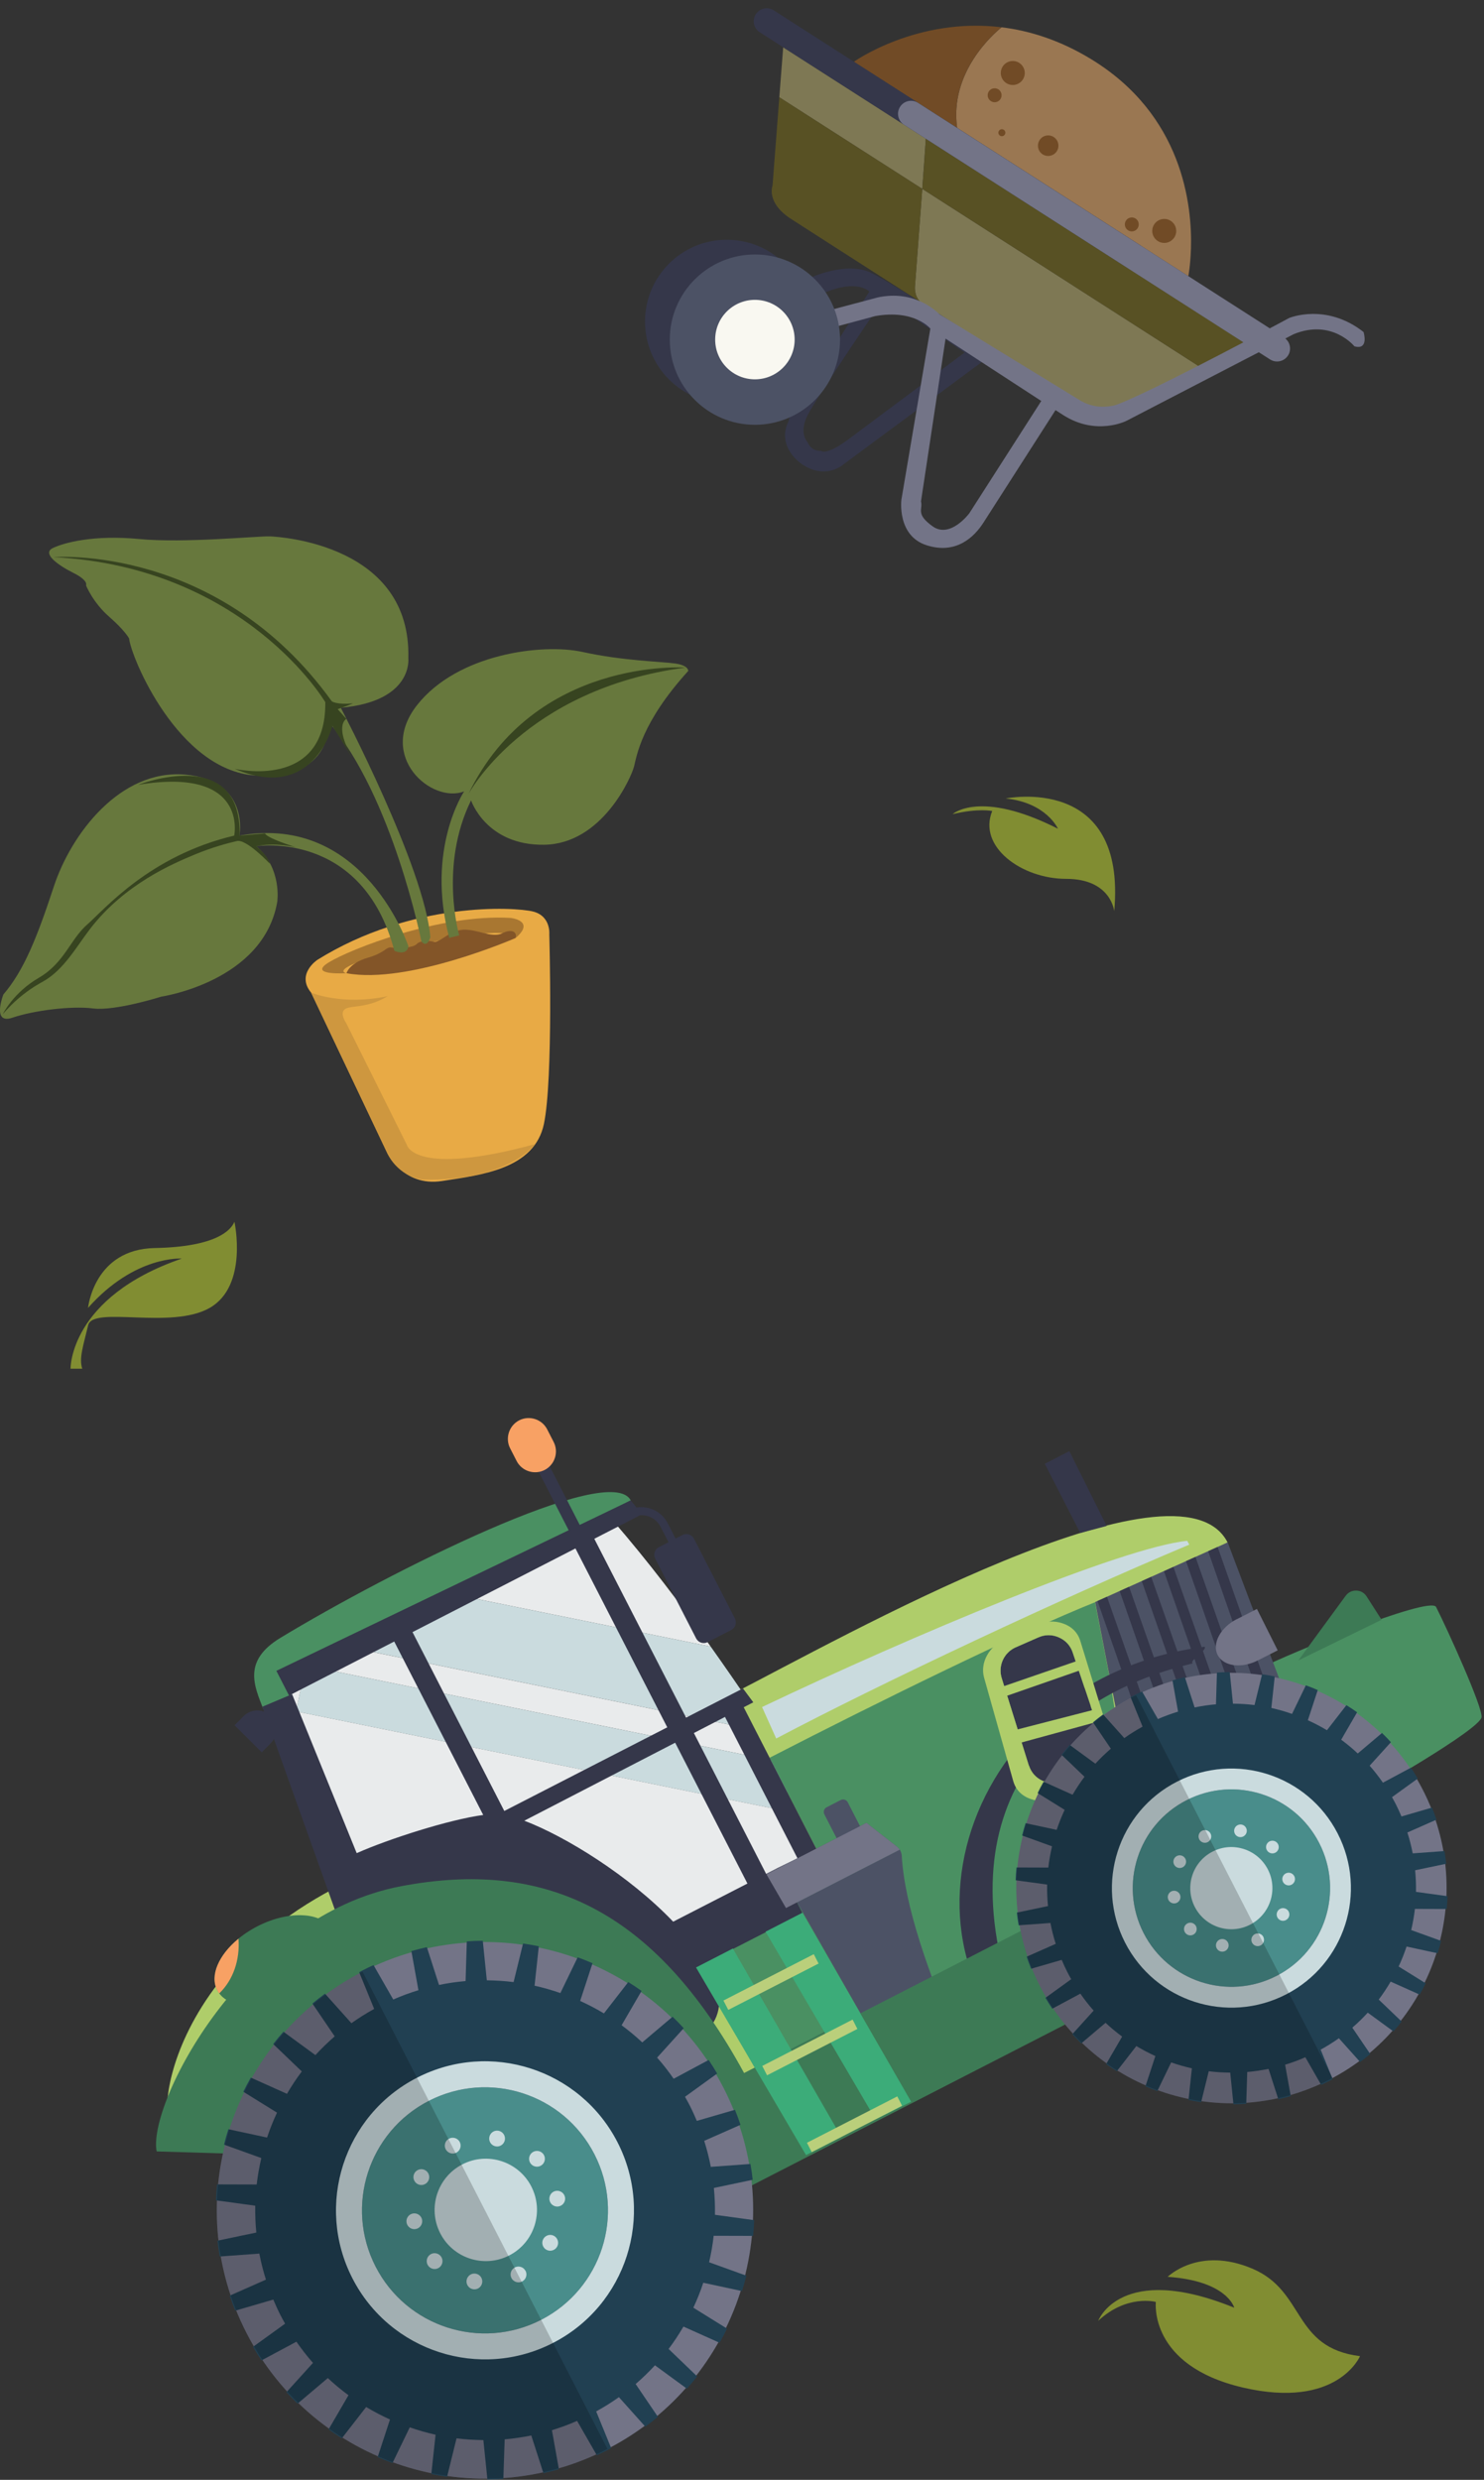 <?xml version="1.0" encoding="UTF-8"?>
<svg xmlns="http://www.w3.org/2000/svg" id="Calque_1" viewBox="0 0 276 461">
  <rect x="0" y="0" width="276" height="461" fill="#333333" stroke="none"/>
  <path d="m224.42,69.01c-6.12,2.88-13.56,6.4-15.64,7.46-3.7,1.87-6.31-.3-6.31-.3,0,0-16.26-10.42-31.2-19.98h-.02c-1.28-1.1-1.08-2.95-1.08-2.95l1.36-18.13,52.89,33.9ZM145.66,8.8l-.72,9.28,26.59,17.03.06-.87.6-8.47-26.52-16.97Z" style="fill:#7e7854;"></path>
  <path d="m171.25,56.18l-.83-.54c-.82-.52-1.63-1.05-2.44-1.56l-2.4-1.54-1.17-.75c-.27-.17-.53-.34-.8-.51l-.13-.09c-.48-.31-.96-.61-1.43-.91l-2.99-1.92c-.75-.48-1.48-.95-2.19-1.4-.36-.23-.7-.45-1.04-.67l-.99-.63-1.85-1.19c-.12-.08-.23-.15-.34-.22-.37-.24-.72-.46-1.06-.68-.61-.39-1.17-.75-1.67-1.07-.41-.26-.77-.49-1.1-.71-.75-.48-1.31-.83-1.64-1.05-4.79-3.06-3.5-6.24-3.5-6.24l1.26-16.42,26.59,17.03-1.36,18.13s-.2,1.85,1.08,2.94Zm.94-30.4l-.32,4.77-.11,1.49-.17,2.2-.06.87,52.89,33.9,8.78-4.13-61.01-39.1Z" style="fill:#585124;"></path>
  <path d="m221.49,46.33v.04c-.1,3.06-.48,4.96-.48,4.96l-4.29-2.75h0l-38.71-24.81c-1.43-10.29,6.67-17.4,8.27-18.7,5.19.63,10.82,2.38,16.61,5.9,17.04,10.37,18.87,27.07,18.61,35.36Z" style="fill:#9a7752;"></path>
  <path d="m178,23.77l-19.19-12.29s11.71-8.34,27.46-6.41c-1.6,1.3-9.7,8.41-8.27,18.7Zm8.13-10.2c0-1.23,1-2.23,2.23-2.23s2.23,1,2.23,2.23-1,2.23-2.23,2.23-2.23-1-2.23-2.23Zm28.17,29.36c0-1.23,1-2.23,2.23-2.23s2.23,1,2.23,2.23-1,2.23-2.23,2.23-2.23-1-2.23-2.23Zm-21.26-15.85c0-1.05.85-1.91,1.9-1.91s1.91.85,1.91,1.91-.85,1.91-1.91,1.91-1.9-.85-1.9-1.91Zm-9.35-9.37c0-.72.58-1.3,1.3-1.3s1.29.58,1.29,1.3-.58,1.3-1.29,1.3-1.3-.58-1.3-1.3Zm25.51,24.01c0-.72.58-1.3,1.3-1.3s1.29.58,1.29,1.3-.58,1.3-1.29,1.3-1.3-.58-1.3-1.3Zm-23.52-17.05c0-.36.29-.65.65-.65s.65.29.65.65-.29.65-.65.65-.65-.29-.65-.65Z" style="fill:#714b26;"></path>
  <path d="m57.86,184.52l14.04,29.58s2.94,6.58,10.29,5.45,17.21-2.22,18.97-10.61c1.76-8.4,1-35.25,1-35.25,0,0,.33-3.4-3.03-4.24-3.36-.84-22.54-1.95-40.11,8.99,0,0-4,2.64-1.16,6.09h0Z" style="fill:#e8aa45;"></path>
  <path d="m57.86,184.52s5.75,2.49,14.26.66c-.77.46-2.01,1.12-3.65,1.53-2.45.62-4.14.3-4.62,1.24-.18.36-.26,1.01.55,2.27,3.75,7.53,7.5,15.06,11.26,22.59,0,0,1.23,6.04,23.86-.12,0,0-4.79,6.9-20.91,6.61-.78-.12-2.41-.49-4.04-1.75-1.6-1.25-2.36-2.73-2.67-3.45-4.68-9.86-9.36-19.72-14.04-29.58Z" style="fill:#ce973f;"></path>
  <path d="m64.45,180.92s-7.35.47-3.31-2.01c4.04-2.48,20.68-9.04,33.81-8.27,0,0,4.77.49.92,3.76,0,0-.3-2.57-15.27.67-14.97,3.25-18.26,5.38-16.15,5.86h0Z" style="fill:#a97731;"></path>
  <path d="m95.86,174.39s-19.94,8.69-31.42,6.53c0,0,.46-1.85,3.94-2.87,3.48-1.02,3.34-2.11,4.51-1.9,1.17.21,3.99.02,4.58-.62s1.93-.75,3.12-.47c1.19.28,2.66-1.82,5.19-2.19s5.62,1.61,7.62.63c2-.99,2.84-.07,2.46.89h0Z" style="fill:#835528;"></path>
  <path d="m75.95,175.9s-8.17-24.75-31.41-20.56c0,0,1.96-10.31-10.12-11.34-12.07-1.03-21.19,11.03-24.4,20.78-3.21,9.75-5.62,15.68-9.39,20.09,0,0-2.23,5.65,1.68,4.32,3.9-1.33,10.9-2.24,15.01-1.72,4.11.52,12.66-2.19,12.66-2.19,0,0,18.98-2.78,21.58-17.6,0,0,.97-6.21-3.91-10.37,0,0,19.72-3.12,25.7,19.45,0,0,2.33,1.07,2.61-.87h0Zm4.08-1.65s-.56,2.1-1.65.78c0,0-5.36-26.91-17.22-40.8,0,0,.72,10.9-13.66,9.94-14.38-.96-23.13-21.96-23.49-25.48,0,0-.73-1.44-3.73-4.06-3-2.62-4.28-5.8-4.28-5.8,0,0,.53-.88-2.3-2.3-2.84-1.42-5.99-3.63-3.87-4.65,2.11-1.01,7.61-2.48,16.01-1.68,8.41.81,22.19-.57,24.36-.49,2.17.09,26.32,1.65,25.74,22.69,0,0,.95,7.98-12.56,9.17,0,0,15.61,29.72,16.66,42.68h0Zm5.38-.37s-3.79-12.93,2.2-25.09c0,0,2.8,8.4,13.59,8.25,10.79-.15,16.21-12.55,16.72-14.54.51-1.99,1.36-8.17,10.08-17.77,0,0,.12-1.03-2.45-1.39-2.58-.36-9.7-.49-17.2-2.14-7.5-1.65-23.3.35-30.8,9.9-7.49,9.55,2.75,18.36,8.77,16.02,0,0-7.16,10.68-2.77,27.22l1.85-.45h0Z" style="fill:#67783d;"></path>
  <path d="m87.09,147.67s10.39-19.59,40.4-23.57c0,0-28.1-1.96-40.4,23.57Zm-43.47-4.76s17.06,4.13,16.88-12.38c0,0-14.85-25.11-50.52-26.96,0,0,30.62-2.51,51.72,26.79,0,0,.79.68,3.95.4,0,0-.46.23-2.85,1.07l1.62,1.81s-2.61,1.29,1.7,8.2l-4.3-6.91s-3.46,14.35-18.21,7.97ZM.53,188.51s1.9-3.95,6.69-6.74c4.79-2.79,5.84-7.15,9.02-9.92,3.18-2.77,11.56-12.78,27.32-16.51,0,0,2.7-12.86-17.86-9.44,0,0,19.3-7.58,18.86,9.45l4.75-.42s-.21.67,5.73,2.58c0,0-4.1-.99-7.38-.18,0,0,2.16,1.71,2.53,3.24,0,0-4.37-4.65-6.13-4.22-1.83.42-4.65,1.18-7.92,2.54-3.87,1.62-12.97,5.41-19.43,13.85-2.51,3.28-4.86,7.57-8.7,9.72-.46.26-1.9,1.02-3.65,2.39-1.76,1.38-3.03,2.74-3.83,3.67h0Z" style="fill:#374420;"></path>
  <path d="m217.16,423.27s5.75-5.75,15.73-1.54c9.98,4.21,7.38,14.69,20.05,16.28,0,0-4.2,9.93-21.79,5.83-17.59-4.1-16.18-15.91-16.18-15.91,0,0-5.38-1.47-10.72,3.51,0,0,4.12-11.04,25.3-2.44,0,0-1.27-4.98-12.4-5.74h0Zm-30.1-274.83s22.5-4.66,20.17,20.95c0,0-.58-6.01-8.92-6.01s-16.49-6.01-13.77-12.61c0,0-2.52-.58-7.37.58,0,0,5.04-4.66,19.59,2.71,0,0-2.13-4.85-9.7-5.62ZM16.38,243.11s1.09-10.89,12.41-11.1c11.32-.22,14.15-3.26,14.81-4.89,0,0,2.61,11.86-4.57,16-7.18,4.14-21.77-.44-22.64,3.26-.87,3.7-1.74,6.1-1.09,8.06h-2.18s-.22-13.28,20.69-20.47c0,0-8.71-.65-17.42,9.15h0Z" style="fill:#818d32;"></path>
  <path d="m67.63,306.76l74.72,15.2,3.04,5.66-84.78-17.25,7.02-3.62Zm46.46-23.96c6.45,7.46,12.4,15.28,18.09,23.3l-45.38-9.23,27.28-14.07Zm-57.88,29.84l-1.12,5.5,90.55,18.42,1.25-6.15,8.93,16.63-13.13,6.74-.36-.7-35.71,18.33-15.94-31.06-21.38,10.97-18.44-35.93,5.34-2.76Z" style="fill:#e9ebec;"></path>
  <path d="m222.51,343.64l-9.27-27.69-2.96-12.61c-1.37-5.83,1.97-8.35,5.9-10.36l12.14-6.23c-9.07-17.74-71.41,17.53-92.43,28.31l17.36,33.32-26.69,13.7c-9.95-10.63-26.27-20.68-34.17-20.85-56.68,9.81-63.33,48.6-60.86,52.96,7.37,13.03,28.21-10.33,42.12,7.74,10.04,13.04,26.35,17.67,40.48,10.42,8.44-4.33,7.14-16.06,15.75-20.54l92.62-48.17h0Z" style="fill:#afcd6a; fill-rule:evenodd;"></path>
  <path d="m86.8,296.87l45.38,9.23c2.49,3.51,4.96,7.06,7.36,10.64l-2.81.96-.12,3.09-68.99-14.04,19.17-9.89h0Zm-31.71,21.27l1.11-5.5,4.41-2.27,84.78,17.25,1.5,2.8-1.25,6.15-90.55-18.42Zm165.72-31.7c-11.95,1.14-51.31,17.67-79.08,30.9l2.63,5.85c19.62-10.36,53.34-26.2,76.82-36.04l-.37-.71h0Z" style="fill:#cadbde;"></path>
  <path d="m117.31,278.93c-3.79-7.38-44.97,13.33-65.15,25.54-7.11,4.3-4.84,8.98-3.2,13.23l5.37-2.76c-.46-1.81-.27-3.56,6.47-7.02l56.51-29h0Zm149.76,19.77c1.99,3.89,8.89,19.06,8.46,20.59-.65,2.32-19.2,13.15-26.32,16.8-9.79,5.03-22.42-22.05-14.53-26.1,4.72-2.42,30.9-13.25,32.39-11.29h0Zm-63.4-.85c-13.88,5.55-40.4,18.56-60.54,28.92l10.88,21.21-26.55,13.63,13.79,24.3,71.05-36.95-5.95-37.23-2.69-13.86h0Z" style="fill:#4a9062; fill-rule:evenodd;"></path>
  <path d="m167.34,343.85l-21.16,10.85-3.64-6.28,18.61-9.55h0l5.64,4.4c.1.07.18.15.26.24.11.1.2.22.28.34Z" style="fill:#4c5265; fill-rule:evenodd;"></path>
  <path d="m202.34,328.97l-4.49,2.08c-1.28.59-2.62.6-3.91.02-1.29-.57-2.18-1.57-2.6-2.92l-5.04-16.17c-.72-2.31.4-4.77,2.61-5.75l4.19-1.84c1.27-.56,2.57-.56,3.83,0,1.27.56,2.14,1.51,2.58,2.83l5.34,15.94c.77,2.31-.3,4.79-2.51,5.81Z" style="fill:#afcd6a; fill-rule:evenodd;"></path>
  <path d="m228.33,286.73l12.64,33.41-29.98,15.38-7.31-37.7,24.65-11.09Zm-50.16,93.03c-5.55-13.15-9.91-25.4-10.46-34.76-.02-.42-.15-.81-.37-1.15l-19.1,9.79,19.43,33.97,9.4-4.82c1.11-.57,1.58-1.89,1.1-3.03Zm-22.47-37.85c.24.48.84.67,1.32.43l2.61-1.34c.48-.24.67-.84.42-1.32l-2.38-4.63c-.24-.48-.84-.67-1.32-.42h0s-2.61,1.34-2.61,1.34c-.48.24-.67.84-.42,1.32l2.38,4.63Z" style="fill:#4c5265; fill-rule:evenodd;"></path>
  <path d="m156.79,86.42h0c-.57.41-1.63,1.06-3.04,1.2-3.55.35-7.43-2.76-7.73-6.25-.11-1.33.32-2.43.63-3.05,0,0,0,0,0,0,.21-1.16.99-2.21.99-2.21l14.04-21.91,2.83,1.14s-12.67,18.52-14.34,21.9c-1.45,2.94-.34,4.53-.03,4.9.02.03.05.05.07.08h0c.07.2.33.8.99,1.22.65.41,1.28.39,1.49.36.05.03.1.06.14.09.37.16,1.6.27,4.99-2.24,4.29-3.18,21.56-16.1,21.56-16.1l-14.89-10.22-2.83-1.14s-2.21-2.4-8.43.28l-2.74-2.74h0s6.83-3.25,11.43-1.06c4.6,2.19,23.36,14.65,23.36,14.65l-28.52,21.09Zm-21.62-11.43c8.4,0,15.21-6.81,15.21-15.21s-6.81-15.21-15.21-15.21-15.21,6.81-15.21,15.21,6.81,15.21,15.21,15.21Zm76.81-29.44L143.9,1.92c-1.12-.72-2.62-.39-3.34.73h0c-.72,1.13-.39,2.62.73,3.34l68.09,43.63c1.12.72,2.62.39,3.34-.73h0c.72-1.13.39-2.62-.73-3.34Zm-77.14,273.63l13.48,26.28-3.43,1.67,2.31,4.5,3.33-1.86,3.49-1.79-15.7-30.6,1.78-.92-1.92-2.58-10.58,5.43-17.07-33.25,8.53-4.38c1.54-.09,3.06.71,3.8,2.16l1.47,2.86-1.78.91c-.78.4-1.09,1.36-.69,2.15l7.61,14.82c.4.78,1.36,1.09,2.14.69l4.38-2.25c.78-.4,1.09-1.36.69-2.15l-7.61-14.82c-.4-.78-1.36-1.09-2.15-.69h0l-1.28.65-1.47-2.86c-1.11-2.17-3.5-3.28-5.79-2.9l-1.08-1.33-9.48,4.56-5.6-10.91c1.18-1.16,1.54-2.98.75-4.52l-.05-.1-6.9,3.54h0l.05.1c.79,1.54,2.49,2.31,4.12,2.03l5.57,10.85-54.36,26.14,2.35,4.58-4.95,2.09.33.93c-1.28-.49-2.78-.22-3.81.81l-1.7,1.71,5.06,5.03,1.7-1.72c.23-.23.41-.49.56-.76l11.58,32.41,3.56-1.7c6.1,7.08,18.47,15.86,19.83,17.44,16.32,19.05,53.13,12.94,47.21-2.56-.5-1.31-1.15-2.62-1.93-3.92l12.19-6.25,1.71,3.34,3.5-1.79-1.71-3.34,2.39-1.23-4.39-8.55-2.39,1.23-13.44-26.19,5.78-2.99Zm-27.81-31.32l17.07,33.25-30.31,15.55-17.07-33.25,30.31-15.56Zm-40.69,56.64l-12.01-29.54-.54.23,19.53-10.03,16.55,32.24c-6.39.87-17.56,4.45-23.53,7.1Zm72.67,5.65l-13.81,7.09c-8.17-8.55-20.02-15.86-27.69-18.77l28.06-14.5,13.44,26.18Zm59.88-80.38l-4.58,2.35,6.6,12.86,4.91-1.31-6.93-13.89Zm39.5,51.69l-1.83.94-11.86-34.03,1.76-.79,11.93,33.89Zm-16.05-32.03l12.01,34.11-1.83.94-11.94-34.26,1.76-.79Zm1.38,17.46l6.59,18.72-1.83.94-6.33-18.17c-.37.39-.58.71-.32.85-.64.15-1.26.31-1.89.48l6.33,17.98-1.83.94-6.41-18.39c-.81.24-1.62.49-2.41.76l6.61,18.76-1.83.94-6.64-19.04c-.79.3-1.58.61-2.35.93l6.78,19.24-1.83.94-6.75-19.38c-2.38,1.1-4.65,2.35-6.77,3.76l2.02,6.02c.77,2.31-.3,4.79-2.51,5.81l-4.49,2.08c-1.28.59-2.62.6-3.91.02-1.26-.56-2.14-1.54-2.57-2.85-7.29,10.63-9.37,25.34-2.9,44.23-1.62.25-3.24.5-4.86.75-8.9-15.24-5.99-35.14,6.37-49.42l-3.68-11.8c-.72-2.31.4-4.77,2.61-5.75l4.19-1.84c1.27-.56,2.57-.56,3.83,0,1.27.56,2.14,1.51,2.58,2.83l2.21,6.61c2.13-1.31,4.41-2.48,6.81-3.52l-4.42-12.69,1.76-.79,4.49,12.74c.78-.3,1.58-.6,2.38-.87l-4.51-12.93,1.75-.79,4.62,13.12c.8-.24,1.62-.46,2.45-.67l-4.71-13.51,1.76-.79,4.88,13.86c.83-.18,1.66-.35,2.51-.49l-5.02-14.42,1.76-.79,5.24,14.9c.17-.02.34-.06.51-.08h0c.24.13.07.43-.27.79Z" style="fill:#35374a;"></path>
  <path d="m206.75,323.96l-5.83-18.92c-.48-1.55-1.57-2.65-3.19-3.23-1.64-.58-3.36-.47-5.08.3l-5.7,2.57c-3.02,1.36-4.7,4.43-3.93,7.18l5.42,19.22c.45,1.61,1.55,2.75,3.21,3.34,1.67.59,3.44.48,5.19-.34l6.13-2.87c3-1.41,4.62-4.52,3.78-7.25Zm-3.65-6.03l-13.83,3.56-1.95-6.26,13.33-4.64,2.46,7.33Zm-14.19-11.7l4.19-1.84c1.27-.56,2.57-.56,3.83,0,1.27.56,2.14,1.51,2.58,2.83l.55,1.64-13.3,4.58-.46-1.47c-.72-2.31.4-4.77,2.61-5.75Zm13.43,22.74l-4.49,2.08c-1.28.59-2.62.6-3.91.02-1.29-.57-2.18-1.57-2.6-2.92l-1.32-4.23,13.82-3.78,1.01,3.01c.77,2.31-.3,4.79-2.51,5.81Z" style="fill:#afcd6a; fill-rule:evenodd;"></path>
  <path d="m54.39,370.78c-5.93,3.05-12.21,2.68-14-.83-1.8-3.5,1.56-8.81,7.49-11.86,5.93-3.04,12.2-2.67,14,.83,1.8,3.5-1.56,8.81-7.49,11.86h0Z" style="fill:#3d7a55; fill-rule:evenodd;"></path>
  <path d="m96.56,264.04c-1.9.98-2.65,3.32-1.68,5.21l1.2,2.34c.97,1.9,3.32,2.65,5.21,1.68,1.9-.97,2.65-3.32,1.68-5.21l-1.2-2.34c-.97-1.9-3.32-2.65-5.21-1.68Zm-55.79,106.53c-.15-.2-.28-.4-.39-.62-1.4-2.73.33-6.56,3.97-9.55.3,3.93-.98,7.68-3.58,10.18h0Z" style="fill:#f8a164; fill-rule:evenodd;"></path>
  <path d="m256.95,301.12l-15.48,7.55,8.8-12.01c.48-.65,1.18-.99,1.98-.97.81.02,1.49.41,1.92,1.09l2.78,4.33Zm-118.56,84.26c-16.82-30.84-37.46-39.69-63.72-34.75-29.39,5.53-47.3,40.65-45.53,49.32l76.43,2.27-4.32,2.21,8.79,17.12,104.93-53.85-8.78-17.12-67.79,34.79Z" style="fill:#3d7a55; fill-rule:evenodd;"></path>
  <path d="m253.6,61.72c-6.99-5.48-13.83-2.61-13.83-2.61-1.23.66-2.43,1.3-3.61,1.93l-65.42-41.92c-1.12-.72-2.62-.39-3.34.73h0c-.72,1.13-.39,2.62.73,3.34l63.12,40.45c-13.03,6.86-22.26,11.34-24.16,11.76-1.48.32-2.86.17-2.86.17-1.32-.15-2.38-.6-3.11-.99-8.8-5.39-17.59-10.77-26.39-16.16-.81-.78-2.15-1.86-4.08-2.61-3.28-1.28-6.21-.78-7.42-.51l-22.35,5.93h0c-3.42,3.31,1.03,3.16,1.03,3.16l20.86-5.63c7.33-1.3,10.26,2.32,10.26,2.32,0,0,0,0,0,0l-5.38,31.79s-.88,6.69,4.65,8.48c5.52,1.79,8.91-1.54,10.61-4.2,1.7-2.65,13.34-20.81,13.4-20.91.52.34,1,.64,1.41.91,6.2,3.97,11.81,1.07,11.81,1.07l24.59-12.74,2.09,1.34c1.12.72,2.62.39,3.34-.73h0c.67-1.04.43-2.4-.5-3.16l1.54-.8c7.13-2.93,11.31,2.25,11.31,2.25,2.76.77,1.7-2.66,1.7-2.66Zm-73.35,33.73s-3.53,4.73-6.79,2.4c-3.25-2.33-1.78-3.14-2.17-4.64l4.57-30.27c4.21,2.75,12.22,7.98,17.8,11.6l-13.41,20.92Zm-12.91,248.4l-21.16,10.85-3.64-6.28,18.61-9.55h0s0,0,0,0l5.64,4.4c.1.07.18.15.26.24.11.1.2.22.28.34Zm62.7-42.85l3.73-1.9,3.86,7.7-3.74,1.89c-3.03,1.54-6.38,1.07-7.44-1.05-1.06-2.12.55-5.11,3.58-6.65Zm-95.47,87.13c12.57,24.5,2.9,54.56-21.6,67.14-24.5,12.58-54.56,2.9-67.14-21.6-12.57-24.5-2.9-54.56,21.6-67.14,24.5-12.57,54.56-2.9,67.14,21.6Zm76.19-72.73c19.65-10.09,43.77-2.33,53.86,17.32,10.09,19.65,2.33,43.77-17.32,53.86-19.65,10.09-43.77,2.33-53.86-17.32-10.08-19.65-2.33-43.77,17.33-53.86h0Z" style="fill:#737487;"></path>
  <path d="m61.1,451.67s0,0,0,0h0s0,0,0,0Zm9.12,5.15h0s0,0,0,0h0Zm67.75-30.86h0s0,0,0,0h0Zm2.1-10.26c.1-.99.16-1.98.2-2.97l-7.3-1c.03-1.66-.04-3.32-.2-4.99l7.22-1.52c-.11-.98-.24-1.96-.42-2.94l-7.37.54c-.31-1.62-.72-3.24-1.23-4.84l6.75-2.98h0c-.31-.94-.66-1.87-1.03-2.79l-7.09,2.06c-.41-.97-.85-1.94-1.34-2.9-.27-.54-.57-1.06-.86-1.58l5.98-4.32h0c-.51-.86-1.03-1.7-1.58-2.52l-6.51,3.49c-.96-1.38-1.98-2.7-3.08-3.93l4.95-5.47c-.67-.73-1.36-1.45-2.07-2.13l-5.64,4.77c-1.22-1.14-2.5-2.2-3.84-3.19l3.71-6.38c-.81-.58-1.63-1.13-2.47-1.65l-4.53,5.83c-1.43-.86-2.91-1.63-4.42-2.32l2.3-7.01c-.91-.39-1.83-.76-2.76-1.1l-3.22,6.65c-1.57-.55-3.18-1.01-4.8-1.37l.79-7.33h0c-.97-.2-1.95-.37-2.93-.51l-1.76,7.17c-1.65-.21-3.31-.31-4.98-.33l-.75-7.35c-.99,0-1.98.04-2.97.11l-.23,7.38c-1.65.14-3.3.38-4.94.72l-2.26-7.03h0c-.96.22-1.92.46-2.88.73l1.31,7.28c-1.58.48-3.14,1.05-4.68,1.73l-3.67-6.4c-.71.32-1.41.66-2.11,1.02-.19.1-.37.2-.56.3l2.79,6.83c-1.48.81-2.89,1.69-4.23,2.65l-4.92-5.49h0c-.8.59-1.58,1.2-2.34,1.83l4.15,6.11c-1.27,1.1-2.47,2.26-3.59,3.48l-5.95-4.35c-.66.75-1.29,1.51-1.9,2.29l5.32,5.1c-1.01,1.33-1.92,2.73-2.76,4.16l-6.73-3.02c-.49.87-.95,1.74-1.39,2.63l6.27,3.89c-.71,1.51-1.33,3.06-1.85,4.63l-7.2-1.55h0c-.3.95-.57,1.9-.81,2.86l6.94,2.5c-.38,1.62-.67,3.26-.86,4.92l-7.37-.02h0c-.1.98-.16,1.97-.2,2.96l7.3,1c-.03,1.66.04,3.33.2,4.99l-7.22,1.51c.11.98.25,1.96.42,2.94l7.36-.54c.31,1.62.72,3.24,1.23,4.84l-6.74,2.98h0c.31.94.66,1.87,1.03,2.79l7.08-2.06c.41.98.85,1.95,1.34,2.91.27.53.56,1.05.85,1.57l-5.97,4.31c.51.86,1.03,1.7,1.58,2.52l6.5-3.48c.96,1.38,1.98,2.7,3.08,3.94l-4.94,5.45c.67.73,1.36,1.45,2.07,2.13l5.63-4.76c1.22,1.15,2.51,2.21,3.84,3.19l-3.7,6.36c.81.58,1.63,1.13,2.47,1.65l4.52-5.82c1.43.86,2.91,1.63,4.43,2.32l-2.29,6.99c.91.4,1.83.76,2.76,1.1l3.21-6.63c1.57.55,3.18,1.01,4.8,1.37l-.79,7.31c.97.2,1.95.37,2.93.51l1.76-7.15c1.65.21,3.32.31,4.99.33l.75,7.33h0c.99-.01,1.98-.04,2.97-.11l.24-7.36c1.65-.14,3.3-.38,4.95-.72l2.26,7.01c.96-.21,1.92-.46,2.88-.73l-1.3-7.26c1.58-.48,3.14-1.05,4.68-1.73l3.67,6.39h0c.71-.32,1.41-.66,2.11-1.02.19-.1.37-.2.56-.3l-2.79-6.83c1.48-.81,2.89-1.7,4.23-2.65l4.91,5.49h0c.8-.59,1.58-1.2,2.34-1.83l-4.14-6.1c1.27-1.1,2.47-2.26,3.59-3.48l5.95,4.35c.66-.75,1.29-1.51,1.9-2.29l-5.31-5.1c1.01-1.33,1.92-2.73,2.76-4.16l6.72,3.01h0c.49-.86.95-1.74,1.39-2.63l-6.27-3.89c.71-1.51,1.33-3.06,1.85-4.64l7.2,1.55c.3-.95.57-1.9.81-2.86l-6.93-2.5c.38-1.62.67-3.26.85-4.92l7.37.02Zm-20.76-45.59h0s0,0,0,0h0Zm-9.12-5.15h0s0,0,0,0h0Zm80.52-26.06h0s0,0,0,0h0Zm.21,24.84h0s0,0,0,0h0Zm3.15-32.54h0s0,0,0,0h0Zm69.28,20.48c.03-1.33-.03-2.67-.16-4l5.79-1.21c-.09-.79-.2-1.58-.34-2.36l-5.9.43c-.25-1.3-.58-2.6-.99-3.88l5.41-2.39c-.25-.75-.53-1.5-.83-2.24l-5.68,1.65c-.33-.79-.69-1.57-1.08-2.34-.22-.42-.45-.84-.68-1.25l4.79-3.46h0c-.41-.69-.83-1.36-1.27-2.02l-5.21,2.79c-.77-1.11-1.59-2.17-2.47-3.16l3.96-4.37c-.54-.59-1.09-1.16-1.66-1.71l-4.51,3.81c-.98-.92-2.01-1.77-3.08-2.56l2.96-5.1h0c-.65-.46-1.31-.9-1.99-1.32l-3.62,4.66c-1.15-.69-2.33-1.31-3.55-1.86l1.84-5.61h0c-.73-.32-1.47-.61-2.21-.88l-2.57,5.31c-1.26-.44-2.55-.81-3.85-1.1l.63-5.86c-.78-.16-1.56-.3-2.35-.41l-1.41,5.73c-1.33-.17-2.66-.25-4.01-.26l-.6-5.87h0c-.79,0-1.59.04-2.38.09l-.18,5.9c-1.33.11-2.65.31-3.97.58l-1.81-5.62h0c-.77.17-1.54.37-2.31.59l1.04,5.81c-1.26.39-2.52.84-3.75,1.38l-2.94-5.12h0c-.57.25-1.13.53-1.69.81-.15.08-.3.16-.45.24l2.23,5.48c-1.18.65-2.32,1.36-3.4,2.13l-3.94-4.4c-.65.47-1.27.97-1.88,1.47l3.32,4.9c-1.02.88-1.98,1.81-2.88,2.79l-4.77-3.49c-.53.6-1.03,1.21-1.52,1.83l4.27,4.09c-.81,1.07-1.54,2.19-2.22,3.34l-5.39-2.42c-.39.69-.77,1.39-1.11,2.11l5.03,3.12c-.57,1.21-1.06,2.45-1.49,3.72l-5.78-1.24c-.24.76-.46,1.52-.65,2.29l5.57,2.01c-.3,1.3-.54,2.62-.69,3.95l-5.92-.02h0c-.08.79-.13,1.58-.16,2.38l5.86.8c-.03,1.33.03,2.67.16,4l-5.8,1.21h0c.09.79.2,1.58.34,2.36l5.91-.43c.25,1.3.58,2.6.99,3.88l-5.41,2.39c.25.75.53,1.49.83,2.24l5.69-1.65c.33.78.68,1.56,1.08,2.33.22.43.45.85.69,1.26l-4.8,3.47c.41.69.83,1.36,1.27,2.02l5.23-2.8c.77,1.11,1.59,2.16,2.47,3.15l-3.97,4.39h0c.54.59,1.09,1.16,1.66,1.71l4.53-3.83c.98.92,2.01,1.77,3.08,2.56l-2.98,5.12c.65.46,1.31.9,1.99,1.32l3.63-4.68c1.15.69,2.33,1.31,3.54,1.86l-1.85,5.63h0c.73.31,1.47.61,2.21.88l2.58-5.33c1.26.44,2.54.81,3.85,1.1l-.63,5.88c.78.16,1.56.3,2.35.41l1.42-5.75c1.32.17,2.66.25,3.99.26l.6,5.89h0c.79,0,1.59-.04,2.38-.09l.19-5.92c1.32-.11,2.64-.31,3.96-.57l1.82,5.64c.77-.17,1.54-.36,2.31-.58l-1.05-5.84c1.27-.39,2.52-.84,3.76-1.39l2.95,5.14h0c.57-.26,1.13-.53,1.69-.82.15-.08.3-.16.45-.24l-2.24-5.49c1.18-.65,2.32-1.36,3.39-2.12l3.95,4.41h0c.64-.48,1.27-.97,1.88-1.48l-3.33-4.9c1.02-.88,1.98-1.81,2.87-2.79l4.78,3.49c.53-.6,1.03-1.21,1.53-1.83l-4.27-4.09c.81-1.07,1.54-2.19,2.22-3.34l5.4,2.42h0c.39-.7.77-1.4,1.11-2.11l-5.03-3.12c.57-1.21,1.06-2.45,1.48-3.71l5.78,1.25h0c.24-.76.46-1.53.65-2.3l-5.57-2.01c.3-1.3.54-2.61.69-3.94l5.91.02h0c.08-.79.13-1.59.16-2.38l-5.85-.8Z" style="fill:#214052;"></path>
  <path d="m100.64,431.26c-11.23,5.76-25.03,1.33-30.79-9.91-5.77-11.24-1.33-25.03,9.9-30.8,11.24-5.77,25.03-1.33,30.8,9.91,5.77,11.24,1.33,25.03-9.91,30.8Zm144.71-88.65c-4.62-9.01-15.69-12.57-24.7-7.94-9.01,4.62-12.58,15.69-7.95,24.7,4.63,9.02,15.69,12.58,24.71,7.95,9.02-4.63,12.57-15.69,7.94-24.71Z" style="fill:#498d8b; fill-rule:evenodd;"></path>
  <path d="m77.55,386.25c-13.61,6.98-18.99,23.69-12,37.3s23.69,18.99,37.3,12c13.61-6.98,18.98-23.69,12-37.3-6.99-13.61-23.69-18.99-37.3-12Zm23.09,45.01c-11.23,5.76-25.03,1.33-30.79-9.91-5.77-11.24-1.33-25.03,9.9-30.8,11.24-5.77,25.03-1.33,30.8,9.91,5.77,11.24,1.33,25.03-9.91,30.8Zm148.15-90.41c-5.6-10.92-18.99-15.23-29.91-9.63-10.92,5.6-15.23,19-9.63,29.92,5.6,10.92,19,15.23,29.92,9.63,10.92-5.6,15.23-19,9.62-29.92Zm-11.38,26.47c-9.02,4.63-20.08,1.07-24.71-7.95-4.63-9.01-1.06-20.08,7.95-24.7,9.01-4.63,20.08-1.07,24.7,7.94,4.63,9.02,1.08,20.08-7.94,24.71Zm-138.59,39.16c2.4,4.68.55,10.42-4.12,12.81-4.68,2.4-10.42.55-12.82-4.12-2.4-4.68-.55-10.42,4.12-12.82s10.42-.55,12.82,4.12Zm2.09-4.12c-.58.57-1.51.57-2.08,0-.57-.57-.57-1.5,0-2.08.58-.57,1.51-.57,2.08,0,.57.57.57,1.5,0,2.08Zm4.18,6.14c.13.8-.42,1.55-1.22,1.68-.8.13-1.56-.42-1.68-1.22-.12-.8.42-1.56,1.22-1.68.8-.12,1.55.42,1.68,1.22Zm-1.45,9.11c-.37.72-1.26,1.01-1.98.64-.72-.37-1.01-1.26-.64-1.98.37-.72,1.26-1.01,1.98-.64.72.37,1.01,1.26.64,1.98Zm-20.75-18.07c-.37-.72-.08-1.61.64-1.98h0c.72-.36,1.61-.08,1.98.64.37.72.08,1.61-.64,1.98s-1.61.08-1.98-.64Zm8.11-2.22c.13-.8.88-1.35,1.68-1.22h0c.8.13,1.35.89,1.22,1.69-.13.8-.88,1.35-1.68,1.22-.8-.13-1.35-.88-1.22-1.68Zm-12.49,15.38c.12.8-.42,1.55-1.22,1.68-.8.13-1.56-.42-1.68-1.22-.13-.8.42-1.55,1.22-1.68.8-.12,1.56.42,1.68,1.22Zm1.16-7.31c-.37.73-1.26,1.01-1.98.64-.72-.37-1.01-1.26-.64-1.98.37-.72,1.26-1.01,1.98-.64s1.01,1.26.64,1.98Zm10.01,18.96c-.12.8-.88,1.35-1.68,1.22h0c-.8-.13-1.35-.88-1.22-1.68.13-.8.88-1.35,1.68-1.22.8.13,1.35.88,1.22,1.68Zm-7.81-5.05c.57.57.57,1.5,0,2.08-.58.58-1.51.57-2.08,0h0c-.57-.57-.57-1.5,0-2.08s1.5-.57,2.08,0Zm15.88,2.85c.36.72.08,1.61-.65,1.98h0c-.72.36-1.61.08-1.98-.64-.37-.72-.08-1.61.64-1.98s1.61-.08,1.98.65Zm138.05-74.63c1.93,3.75.45,8.35-3.31,10.28-3.75,1.93-8.35.44-10.28-3.31-1.92-3.75-.44-8.36,3.31-10.28h0c3.75-1.93,8.35-.44,10.28,3.31Zm-.84,12.56c.29.58.06,1.29-.52,1.58h0c-.58.29-1.29.06-1.58-.52-.29-.58-.06-1.29.52-1.59.58-.29,1.3-.06,1.59.52Zm-5.42-19.92c.11-.64.71-1.08,1.35-.98.64.1,1.08.71.98,1.35-.11.64-.71,1.08-1.35.98-.64-.1-1.08-.71-.98-1.35Zm11.29,8.97h0c.1.65-.34,1.25-.98,1.35-.64.1-1.25-.34-1.35-.98-.1-.64.34-1.25.98-1.35.64-.11,1.25.34,1.35.98Zm-1.16,7.3h0c-.3.58-1.01.81-1.59.52-.58-.3-.81-1.01-.51-1.59.3-.58,1.01-.81,1.59-.51.58.29.81,1.01.51,1.58Zm-2.19-12.23c-.46.46-1.21.46-1.67,0-.46-.46-.46-1.21,0-1.67.46-.46,1.21-.46,1.67,0s.46,1.21,0,1.67Zm-14.44-2.27c-.3-.58-.07-1.29.51-1.59.58-.3,1.29-.07,1.59.51.3.58.07,1.29-.51,1.59-.58.3-1.29.07-1.59-.51Zm-3.51,10.55c.1.64-.34,1.25-.98,1.35-.64.1-1.25-.34-1.35-.98-.1-.64.34-1.25.98-1.35.64-.1,1.25.34,1.35.98Zm.93-5.86c-.3.58-1.01.81-1.59.51-.58-.3-.81-1.01-.51-1.59.3-.58,1.01-.81,1.59-.51.58.3.81,1.01.51,1.59Zm8.03,15.2c-.1.64-.71,1.08-1.35.98h0c-.64-.1-1.08-.71-.98-1.35.1-.64.71-1.08,1.35-.98.64.1,1.08.71.98,1.35Zm-6.27-4.05c.46.46.46,1.21,0,1.67s-1.21.46-1.67,0-.46-1.21,0-1.67c.46-.46,1.21-.46,1.67,0Z" style="fill:#cadbde;"></path>
  <path d="m210.76,315.4c.18-.09.36-.16.54-.24l36.51,71.13c-.18.09-.34.21-.51.3-19.65,10.09-43.77,2.33-53.86-17.32-10.09-19.65-2.33-43.77,17.33-53.86h0Zm-143.33,51.13l45.54,88.73c-24.5,12.58-54.57,2.9-67.14-21.6-12.57-24.5-2.9-54.56,21.6-67.14Z" style="fill:#010000; fill-rule:evenodd; opacity:.2;"></path>
  <path d="m136.3,362.23l20.17,35.03-6.56,3.37-20.46-34.88,6.85-3.52Zm12.94-6.64l20.22,35.12-6.62,3.27-20.46-34.88,6.85-3.52Z" style="fill:#3cac79; fill-rule:evenodd;"></path>
  <path d="m152.25,365.02l-16.8,8.62-.9-1.74,16.8-8.62.89,1.74Zm6.32,10.42l-16.8,8.62.89,1.74,16.8-8.62-.89-1.74Zm8.31,14.28l-16.8,8.62.89,1.74,16.8-8.62-.89-1.74Z" style="fill:#bacf7b; fill-rule:evenodd;"></path>
  <path d="m140.4,78.97c8.74,0,15.83-7.09,15.83-15.83s-7.09-15.83-15.83-15.83-15.83,7.09-15.83,15.83,7.09,15.83,15.83,15.83Z" style="fill:#4c5265;"></path>
  <path d="m140.4,70.52c4.08,0,7.39-3.31,7.39-7.39s-3.31-7.39-7.39-7.39-7.39,3.31-7.39,7.39,3.31,7.39,7.39,7.39Z" style="fill:#f9f8f1;"></path>
</svg>
